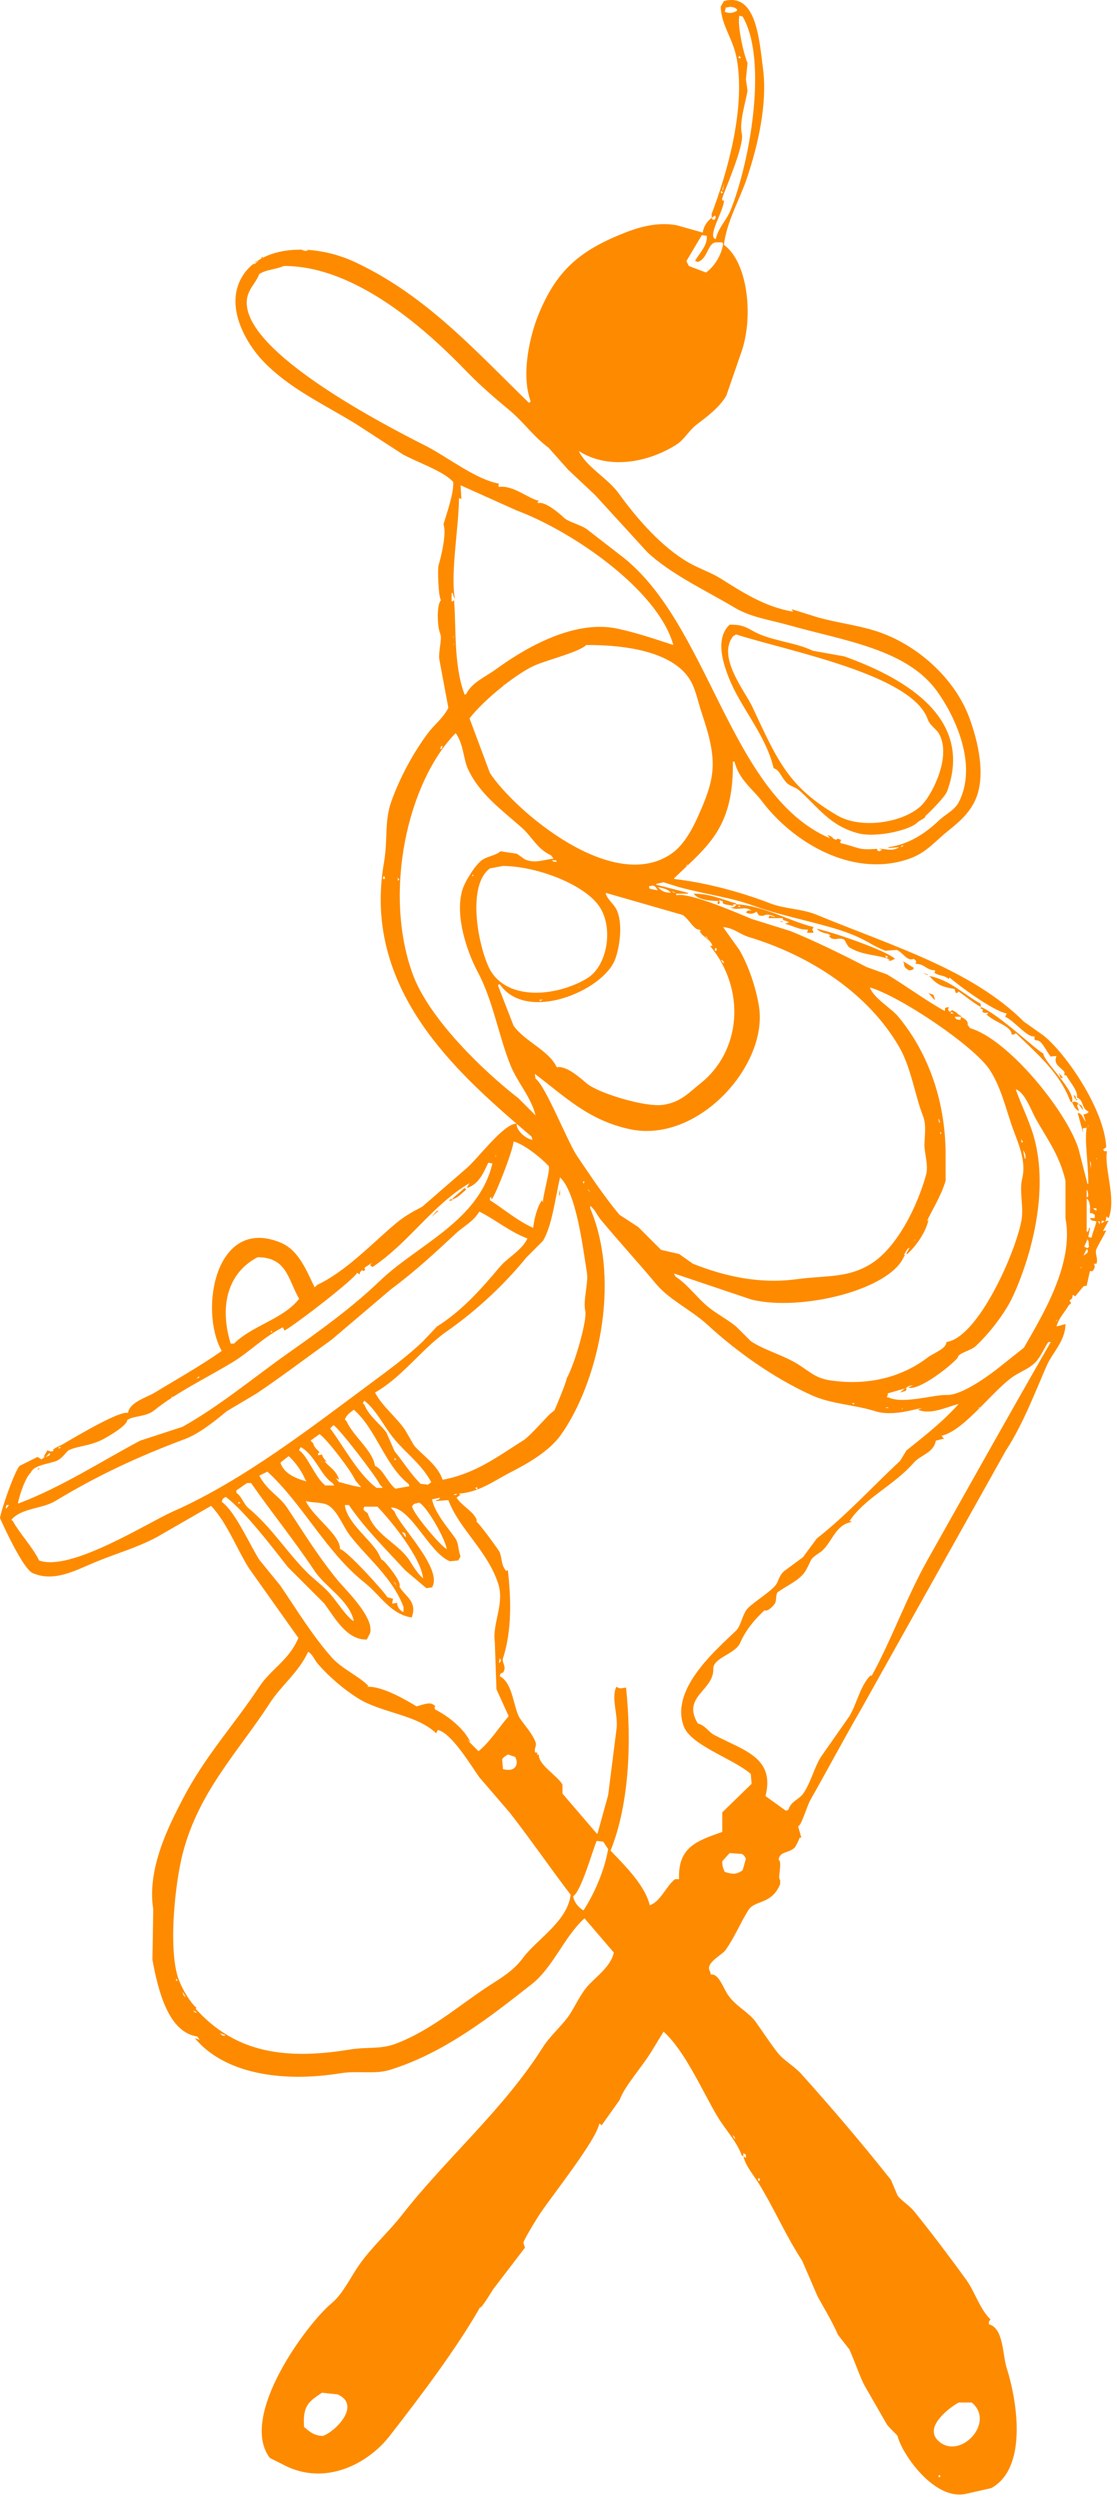 <svg width="160" height="358" viewBox="0 0 160 358" fill="none" xmlns="http://www.w3.org/2000/svg">
<path fill-rule="evenodd" clip-rule="evenodd" d="M157.872 175.14H157.756V175.023C157.795 174.946 157.834 174.868 157.872 174.79L158.223 174.907C158.106 174.985 157.989 175.062 157.872 175.14ZM157.522 175.374C157.444 175.218 157.366 175.062 157.289 174.907H157.522V175.374ZM157.055 166.035V165.801C157.162 166.009 157.169 165.831 157.055 166.035ZM157.055 173.389C156.797 173.246 156.765 173.264 156.588 173.039H157.055V173.389ZM156.354 177.241H156.238C156.121 177.203 156.004 177.164 155.887 177.125C155.965 176.736 156.043 176.346 156.121 175.957V175.841H156.004C155.965 175.996 155.926 176.152 155.887 176.308C155.81 176.346 155.732 176.385 155.654 176.424V171.638C156.208 172.021 156.147 172.991 156.121 173.739C156.541 173.703 156.442 173.752 156.822 173.973V174.44H156.121C156.317 174.866 156.482 174.786 157.055 174.907C156.796 175.962 156.637 176.094 156.354 177.241ZM155.771 178.759C155.615 178.681 155.459 178.603 155.304 178.526C155.459 178.175 155.615 177.825 155.771 177.475C156.068 177.83 155.854 178.092 156.004 178.526C155.926 178.603 155.848 178.681 155.771 178.759ZM155.187 179.81C155.342 179.498 155.498 179.187 155.654 178.876C156.14 179.185 155.548 179.627 155.187 179.81ZM155.887 171.288C155.81 171.366 155.732 171.444 155.654 171.521V170.354C155.893 170.663 155.838 170.989 155.887 171.288ZM155.771 161.365C155.81 161.288 155.848 161.21 155.887 161.132C155.955 161.384 155.944 161.17 155.771 161.365ZM96.218 127.629C96.335 127.668 96.452 127.706 96.568 127.745C96.646 127.784 96.724 127.823 96.802 127.862C96.38 127.78 96.45 127.815 96.218 127.629ZM154.486 164.517C152.733 159.031 144.365 148.797 138.956 147.24C138.839 147.085 138.722 146.929 138.605 146.773C138.702 146.155 138.183 145.912 137.671 145.606C137.632 145.762 137.593 145.917 137.555 146.073C137.36 146.034 137.165 145.995 136.971 145.956C136.893 145.839 136.815 145.723 136.737 145.606H137.671V145.489C137.087 145.256 137.177 145.013 136.62 144.789C136.178 144.554 136.489 144.663 136.037 144.906C135.71 144.436 135.774 144.744 135.92 144.205C135.259 144.385 135.41 144.19 135.336 144.789C132.578 143.269 129.825 141.204 127.045 139.536C126.072 139.186 125.099 138.835 124.126 138.485C120.689 136.704 116.88 134.829 113.266 133.349C111.398 132.765 109.53 132.181 107.662 131.598C105.822 130.833 98.73 127.739 96.919 128.212C96.88 128.135 96.841 128.057 96.802 127.979H98.553V127.862C97.035 127.473 95.517 127.084 93.999 126.695V126.578C94.35 126.5 94.7 126.422 95.05 126.345C95.79 126.578 96.529 126.812 97.269 127.045C101.525 128.177 104.667 128.499 108.012 129.73C112.656 131.439 118.959 132.383 122.842 134.166C124.602 134.974 125.071 135.467 126.812 136.15C127.357 136.111 127.902 136.073 128.447 136.034C129.495 136.505 129.86 137.678 130.899 137.318C131.354 137.713 131.254 137.573 131.132 138.018C132.507 138.039 132.641 138.938 133.935 138.952C133.869 139.315 134.066 139.029 133.818 139.302C134.591 139.803 135.013 139.574 135.803 140.119C135.857 140.375 135.866 140.116 136.037 140.003C137.196 141.034 142.278 144.809 144.21 145.139C144.133 145.295 144.055 145.45 143.977 145.606C145.249 146.145 147.219 148.688 148.181 148.408V148.875C148.258 148.914 148.336 148.952 148.414 148.991C149.248 148.869 149.846 150.578 150.516 151.326C150.863 151.213 150.93 151.31 151.333 151.209C150.842 152.457 151.881 152.765 152.501 153.544C152.371 154.049 152.513 153.97 152.735 154.011C153.127 154.773 154.51 156.313 154.253 157.163C155.309 157.571 154.864 158.751 155.887 159.147C156.032 159.418 155.506 159.51 155.187 159.614C155.304 159.965 155.42 160.315 155.537 160.665C155.033 160.088 155.168 159.673 154.486 159.381H154.369C154.603 160.237 154.836 161.093 155.07 161.949C155.109 162.027 155.148 162.105 155.187 162.182C155.148 161.988 155.109 161.793 155.07 161.599C155.265 161.56 155.459 161.521 155.654 161.482C155.329 163.551 155.883 166.128 155.887 169.537H155.771C155.342 167.864 154.914 166.19 154.486 164.517ZM154.72 181.677C154.759 181.6 154.798 181.522 154.836 181.444H154.953C154.875 181.522 154.798 181.6 154.72 181.677ZM146.663 193.001C145.339 194.051 144.016 195.102 142.692 196.153C140.845 197.574 137.491 199.866 135.569 199.771C133.916 199.69 129.32 201.119 127.279 200.122H127.045C127.143 199.674 127.159 200.009 127.162 199.538C127.979 199.305 128.797 199.071 129.614 198.838C129.381 199.032 129.147 199.227 128.914 199.421C129.186 199.343 129.459 199.266 129.731 199.188C129.792 198.874 130.054 198.972 129.731 198.838C130.02 198.524 130.23 198.446 130.782 198.371C130.548 198.487 130.315 198.604 130.081 198.721C131.707 199.2 136.383 195.451 137.204 194.402C137.181 193.799 139.097 193.404 139.773 192.767C141.722 190.932 143.995 188.041 145.145 185.53C147.469 180.449 150.162 171.436 148.297 163.583C147.645 160.835 146.332 158.425 145.495 155.995C146.797 156.429 147.653 158.897 148.297 160.081C149.869 162.968 151.7 165.215 152.618 169.07V174.44C153.89 181.006 149.244 188.489 146.663 193.001ZM151.217 189.265C151.256 189.187 151.294 189.11 151.333 189.032H151.45C151.372 189.11 151.294 189.187 151.217 189.265ZM140.123 201.756C140.162 201.678 140.201 201.6 140.24 201.522H140.357C140.279 201.6 140.201 201.678 140.123 201.756ZM132.884 223.352C129.828 228.775 127.704 234.863 124.827 240.045C124.787 239.758 124.525 240.106 124.476 240.162C123.141 241.715 122.747 243.929 121.674 245.765C120.312 247.711 118.949 249.657 117.587 251.602C116.579 253.254 116.22 255.061 115.135 256.739C114.488 257.738 113.322 257.871 112.916 259.19C112.799 259.229 112.683 259.268 112.566 259.307C111.593 258.606 110.62 257.906 109.647 257.206C111.067 251.682 106.494 250.665 102.29 248.45C101.46 248.013 101.063 247.101 99.955 246.816C97.623 242.943 102.249 242.128 102.173 238.995C102.134 237.389 105.32 236.889 106.027 235.259C106.766 233.553 107.946 232.05 109.53 230.59C109.88 230.889 110.827 229.984 111.048 229.539C111.203 229.225 111.144 228.212 111.398 228.022C112.626 227.103 114.593 226.293 115.368 224.986C116.438 223.183 115.759 223.457 117.47 222.301C119.074 221.218 119.572 218.373 121.907 217.982C122.104 217.811 121.753 217.869 121.674 217.866C123.776 214.575 128.053 212.73 130.899 209.461C131.866 208.348 133.737 208.079 134.051 206.309C134.363 206.231 134.674 206.153 134.986 206.075H135.219C135.102 205.92 134.986 205.764 134.869 205.608C138.189 204.885 142.41 198.82 145.378 196.97C146.497 196.273 147.42 195.984 148.297 195.102C149.111 194.284 149.613 192.952 150.166 192.184H150.516C144.56 202.515 138.768 212.908 132.884 223.352ZM129.147 201.873C129.186 201.795 129.225 201.717 129.264 201.639C129.332 201.891 129.321 201.678 129.147 201.873ZM103.458 259.54V262.342C99.878 263.609 97.081 264.478 97.269 269.113H96.685C95.425 270.08 94.632 272.329 93.065 272.848C92.45 270.046 89.404 267.05 87.46 265.027C90.108 258.424 90.498 249.636 89.679 241.68C88.864 241.735 88.974 241.924 88.278 241.563C87.485 243.291 88.653 245.713 88.278 247.867C87.889 250.94 87.499 254.015 87.11 257.089C86.604 258.918 86.098 260.747 85.592 262.575H85.475C83.841 260.669 82.206 258.762 80.571 256.855V255.571C79.909 254.334 77.046 252.707 77.185 251.252C76.936 251.331 77.138 251.186 76.951 251.369V251.019C76.733 250.936 76.914 250.893 76.718 251.019C76.381 250.569 76.923 250.053 76.718 249.501C76.256 248.26 75.182 247.113 74.499 246.116C73.546 244.723 73.52 240.998 71.58 240.045C71.747 239.292 71.957 239.789 72.164 239.345C72.521 238.575 71.858 238.054 72.047 237.477C73.371 233.442 73.189 228.686 72.747 224.87C72.499 224.949 72.7 224.804 72.514 224.986C71.727 224.033 71.987 223.412 71.58 222.301C71.469 221.999 68.561 218.038 68.31 217.982C68.264 217.753 68.156 217.924 68.31 217.749C67.949 216.514 66.289 215.78 65.391 214.48C65.547 214.363 65.702 214.247 65.858 214.13C66.114 214.076 65.854 214.067 65.741 213.896C66.712 213.825 67.58 213.605 68.393 213.299C68.1 213.177 68.279 213.308 68.077 213.079C68.154 213.04 68.232 213.002 68.31 212.963C68.347 213.072 68.383 213.18 68.419 213.289C70.083 212.659 71.514 211.672 73.098 210.861C75.746 209.506 78.701 207.789 80.338 205.492C85.479 198.274 89.087 183.777 84.541 173.039V172.689C85.272 173.242 85.477 173.971 86.059 174.673C88.616 177.758 91.41 180.793 93.999 183.895C95.891 186.161 99.043 187.605 101.356 189.732C105.41 193.461 110.708 197.28 116.186 199.771C119.175 201.131 122.204 201.099 125.411 202.106C127.948 202.903 131.316 201.694 132.066 201.639C131.872 201.717 131.677 201.795 131.483 201.873C133.284 202.693 135.695 201.441 137.321 201.056C135.005 203.647 132.528 205.55 129.848 207.71C129.536 208.215 129.225 208.721 128.914 209.227C124.934 212.921 121.297 216.956 117.003 220.317C116.341 221.212 115.68 222.107 115.018 223.002C114.123 223.663 113.228 224.325 112.332 224.986C111.697 225.527 111.58 226.14 111.281 226.737C110.796 227.707 107.921 229.432 107.078 230.356C106.337 231.168 106.152 232.819 105.443 233.508C102.718 236.157 95.861 241.909 97.97 247.283C99.037 250.002 105.275 251.971 107.545 254.054C107.584 254.521 107.623 254.988 107.662 255.454C106.26 256.816 104.859 258.178 103.458 259.54ZM106.377 267.828C105.47 268.489 104.851 268.409 103.808 268.062C103.59 267.572 103.459 267.314 103.458 266.544C103.808 266.155 104.158 265.766 104.509 265.377C105.093 265.416 105.676 265.455 106.26 265.494C106.628 265.705 106.655 265.82 106.844 266.194C106.688 266.739 106.533 267.284 106.377 267.828ZM83.607 273.549H83.49C82.826 273.064 82.285 272.507 82.089 271.564C83.264 270.827 84.8 265.203 85.475 263.626C85.787 263.665 86.098 263.704 86.409 263.743C86.643 264.093 86.877 264.443 87.11 264.793C86.606 267.787 85.212 271.042 83.607 273.549ZM74.966 280.319C73.505 282.286 71.905 283.157 69.828 284.522C65.71 287.227 61.621 290.834 56.633 292.693C54.447 293.508 52.62 293.095 50.094 293.51C40.093 295.155 33.405 293.584 28.025 287.674C28.227 287.438 28.056 287.479 27.908 287.323C26.903 286.27 25.728 284.193 25.339 282.654C24.173 278.036 25.145 269.459 26.156 265.494C28.439 256.543 34.244 250.724 38.651 243.898C40.321 241.311 42.75 239.55 44.139 236.543C44.822 236.945 45.037 237.718 45.54 238.294C47.134 240.118 49.176 241.883 51.262 243.197C54.621 245.314 59.705 245.529 62.472 248.217C62.55 248.061 62.627 247.906 62.705 247.75C64.669 248.132 67.504 252.906 68.66 254.521C70.101 256.194 71.541 257.867 72.981 259.54C76.034 263.445 78.724 267.401 81.739 271.331C81.322 275.111 76.882 277.741 74.966 280.319ZM32.228 291.526C31.948 291.58 31.765 291.486 31.528 291.176C31.761 291.253 31.995 291.331 32.228 291.409V291.526ZM28.142 288.257C27.749 288.096 27.898 288.19 27.674 287.907C27.83 287.985 27.986 288.063 28.142 288.141V288.257ZM26.156 285.222C26.312 285.495 26.468 285.767 26.623 286.039C26.285 285.759 26.254 285.792 26.156 285.222ZM25.222 283.705V283.354C25.3 283.432 25.378 283.51 25.456 283.588C25.378 283.627 25.3 283.666 25.222 283.705ZM73.798 251.602C73.978 251.95 74.125 252.421 73.915 252.886C73.56 253.522 72.874 253.538 72.047 253.353C72.008 252.886 71.969 252.419 71.93 251.952C72.16 251.559 72.411 251.513 72.747 251.252C73.098 251.369 73.448 251.485 73.798 251.602ZM71.463 238.178C71.502 237.944 71.541 237.711 71.58 237.477C71.805 237.713 71.825 237.926 71.463 238.178ZM40.169 227.088C39.157 225.842 38.145 224.597 37.133 223.352C35.73 221.137 33.719 216.495 31.761 215.064C31.921 214.55 31.942 214.6 32.345 214.363C35.181 216.55 38.931 221.477 41.22 224.403C42.971 226.154 44.723 227.905 46.474 229.656C47.964 231.699 49.682 234.885 52.546 234.792C52.702 234.481 52.858 234.17 53.013 233.858C53.618 231.578 49.472 227.652 48.343 226.271C45.313 222.566 42.935 218.576 41.103 215.881C39.922 214.145 38.403 213.614 37.133 211.328C37.522 211.134 37.911 210.939 38.3 210.745C43.434 215.47 46.711 222.267 52.196 226.621C54.528 228.471 55.882 231.136 58.969 231.64C59.849 229.251 57.954 228.609 57.217 227.204C57.602 226.576 55.383 223.906 54.882 223.469C54.804 223.43 54.726 223.391 54.648 223.352C54.531 223.119 54.415 222.885 54.298 222.652C53.413 220.729 49.65 218.088 49.394 215.531H49.977C52.299 218.951 55.285 221.854 58.035 224.87C59.047 225.726 60.059 226.582 61.071 227.438C61.343 227.399 61.615 227.36 61.888 227.321C63.501 224.674 57.144 218.44 56.517 216.465C56.361 216.309 56.205 216.153 56.049 215.998V215.881C58.908 215.955 61.508 222.436 64.457 223.586C64.846 223.547 65.235 223.508 65.624 223.469C65.741 223.274 65.858 223.08 65.975 222.885C65.566 221.913 65.783 221.081 65.157 220.2C64.131 218.755 62.256 216.624 61.888 214.714C62.277 214.636 62.666 214.558 63.056 214.48C62.822 214.785 62.926 214.713 62.472 214.83V214.947C63.056 214.908 63.639 214.869 64.223 214.83C65.811 219.018 69.759 221.989 71.346 226.737C72.32 229.651 70.495 232.462 70.879 235.142C70.957 237.399 71.035 239.657 71.113 241.913C71.697 243.197 72.28 244.481 72.864 245.765C71.492 247.343 70.169 249.466 68.544 250.785C67.999 250.24 67.454 249.696 66.909 249.151C67.065 249.267 67.22 249.384 67.376 249.501C66.568 247.636 64.195 245.734 62.355 244.832C62.183 244.397 62.162 244.699 62.355 244.365C61.744 243.63 60.957 244.011 59.669 244.365C58.181 243.46 54.69 241.399 52.546 241.563C52.624 241.524 52.702 241.485 52.78 241.446C51.423 240.02 49.003 239.023 47.525 237.36C44.739 234.226 42.57 230.609 40.169 227.088ZM34.447 215.297H34.097C34.136 215.219 34.175 215.142 34.214 215.064C34.291 215.142 34.369 215.219 34.447 215.297ZM33.863 213.78V213.43C34.369 213.079 34.875 212.729 35.381 212.379H35.965C38.938 216.657 42.137 220.573 45.073 224.986C46.583 227.257 49.997 229.151 50.678 232.107H50.561C49.447 231.285 48.478 229.638 47.292 228.255C46.38 227.192 44.823 226.019 44.022 225.22C41.047 222.25 38.882 218.699 35.615 215.998C34.891 215.399 34.667 214.347 33.863 213.78ZM24.755 216.465C21.247 218.01 10.104 225.137 5.605 223.469C4.661 221.531 2.766 219.534 1.868 217.866C1.79 217.788 1.713 217.71 1.635 217.632C3.128 215.918 6.024 216.107 7.94 214.947C13.837 211.379 19.585 208.664 26.507 206.075C28.534 205.317 30.859 203.454 32.462 202.106C33.902 201.25 35.342 200.394 36.782 199.538C40.392 197.105 43.928 194.427 47.525 191.833C50.366 189.421 53.209 187.008 56.049 184.596C59.406 182.112 62.274 179.453 65.274 176.658C66.469 175.544 67.791 174.97 68.66 173.506C70.918 174.621 72.995 176.398 75.55 177.358C74.724 179.101 72.762 180.039 71.58 181.444C68.903 184.626 66.185 187.704 62.589 189.966C61.927 190.666 61.265 191.366 60.603 192.067C58.484 194.118 55.715 196.164 53.364 197.904C44.75 204.278 34.926 211.983 24.755 216.465ZM0.934 215.998H0.817C0.856 215.842 0.895 215.686 0.934 215.531H1.284L0.934 215.998ZM4.437 210.861C4.782 209.834 7.072 209.61 8.057 209.227C8.891 208.903 9.552 207.849 9.809 207.71C10.983 207.069 12.87 207.124 14.83 206.075C15.646 205.638 18.2 204.135 18.216 203.39C18.924 202.742 20.899 202.939 22.07 201.989C22.836 201.368 23.666 200.78 24.535 200.211C24.57 200.142 24.604 200.074 24.638 200.005H24.755L24.579 200.181C27.293 198.411 30.4 196.836 33.279 195.102C35.728 193.628 37.831 191.418 40.519 190.082C40.597 190.238 40.675 190.394 40.753 190.549C42.521 189.565 50.968 183.014 51.145 182.261C51.262 182.339 51.379 182.417 51.495 182.495C51.646 182.204 51.462 182.279 51.729 182.028C52.005 181.812 51.769 181.865 52.079 182.028C52.452 181.724 52.316 181.971 52.196 181.561C52.546 181.327 52.897 181.094 53.247 180.86C53.169 180.977 53.091 181.094 53.013 181.21C53.13 181.288 53.247 181.366 53.364 181.444C58.682 177.87 61.762 172.728 67.259 169.42C67.142 169.615 67.026 169.809 66.909 170.004V170.121C68.73 169.57 69.457 167.468 69.945 166.502C70.14 166.541 70.334 166.58 70.529 166.618C68.59 174.879 59.844 178.219 54.415 183.428C50.387 187.293 45.851 190.547 41.22 193.818C36.329 197.271 31.505 201.327 26.156 204.324C24.132 204.986 22.108 205.647 20.084 206.309C14.426 209.307 9.061 212.848 2.686 215.297H2.569C2.757 214.179 3.652 211.517 4.437 210.861ZM7.123 208.06C7.236 208.325 7.133 208.464 6.539 208.643C6.734 208.449 6.928 208.254 7.123 208.06ZM8.407 207.243H8.758C8.641 207.32 8.524 207.398 8.407 207.476V207.243ZM28.492 197.087C28.567 197.342 28.599 197.247 28.142 197.437L28.492 197.087ZM39.001 190.783H38.767C38.806 190.705 38.845 190.627 38.884 190.549C38.923 190.627 38.962 190.705 39.001 190.783ZM36.899 180.043C41.151 180.048 41.27 183.321 42.854 185.997C40.522 188.934 36.16 189.798 33.513 192.417H33.046C31.358 186.965 32.684 182.228 36.899 180.043ZM70.996 165.451C71.102 165.659 71.11 165.481 70.996 165.685V165.451ZM78.586 166.969C78.904 167.382 77.738 171.209 77.769 172.222C77.73 172.105 77.691 171.988 77.652 171.872C76.972 172.701 76.505 174.613 76.367 175.841C74.029 174.774 72.165 173.144 70.178 171.872V171.521C70.459 171.347 70.311 171.451 70.412 171.755C70.776 171.618 73.464 164.901 73.565 163.467C75.038 163.857 77.314 165.641 78.586 166.969ZM67.843 125.294C67.804 125.372 67.765 125.45 67.726 125.527C67.687 125.45 67.648 125.372 67.61 125.294H67.843ZM74.265 157.28C69.195 153.36 61.386 145.82 59.085 139.419C54.855 127.649 58.429 111.956 65.274 104.982C66.417 106.589 66.363 108.681 67.026 110.118C68.691 113.729 71.915 116.017 74.733 118.523C76.199 119.828 76.993 121.621 78.936 122.492C79.053 122.648 79.17 122.804 79.287 122.959C77.684 123.159 76.623 123.678 75.2 123.076C74.81 122.804 74.421 122.531 74.032 122.259C73.253 122.142 72.475 122.025 71.697 121.909C70.992 122.547 69.791 122.61 69.011 123.193C68.033 123.922 66.564 126.259 66.208 127.512C65.135 131.291 66.969 136.457 68.427 139.186C70.629 143.307 71.353 148.099 73.098 152.493C74.111 155.046 76.001 156.953 76.718 159.731C75.9 158.914 75.083 158.097 74.265 157.28ZM56.983 126.111V125.644C57.061 125.761 57.139 125.878 57.217 125.994C57.139 126.033 57.061 126.072 56.983 126.111ZM63.172 106.85H63.406C63.367 106.966 63.328 107.083 63.289 107.2C63.211 107.239 63.133 107.278 63.056 107.317C63.094 107.161 63.133 107.005 63.172 106.85ZM64.924 91.324V91.09C65.03 91.298 65.038 91.12 64.924 91.324ZM65.041 92.374C65.002 92.297 64.963 92.219 64.924 92.141C65.134 92.296 64.991 92.266 65.041 92.374ZM64.69 84.903H64.807C64.938 85.183 64.956 85.518 65.157 85.721C64.495 82.159 65.744 75.25 65.741 71.362C66.057 71.405 65.769 71.322 66.092 71.479C66.053 70.817 66.014 70.156 65.975 69.494C68.66 70.701 71.347 71.907 74.032 73.113C81.81 76.005 94.207 84.375 96.452 92.374C94.003 91.572 91.381 90.672 88.511 90.04C81.801 88.561 74.295 93.473 70.996 95.876C69.598 96.895 67.547 97.759 66.792 99.379C66.714 99.418 66.636 99.456 66.559 99.495C64.959 95.233 65.371 90.138 65.041 85.954C64.924 86.032 64.807 86.11 64.69 86.187V84.903ZM60.837 63.774C54.29 60.479 37.249 51.445 35.498 44.513C34.823 41.842 36.493 40.956 37.133 39.26C38.038 38.608 39.51 38.604 40.636 38.092C51.186 38.039 61.531 47.703 66.909 53.268C68.758 55.181 70.932 57.056 72.981 58.755C74.977 60.409 76.455 62.561 78.586 64.124C79.52 65.175 80.454 66.226 81.388 67.276C82.673 68.483 83.957 69.689 85.242 70.895C87.732 73.618 90.224 76.343 92.715 79.067C96.067 82.232 101.211 84.613 105.209 87.005C107.555 88.408 110.155 88.732 113.15 89.573C120.998 91.775 129.816 92.966 134.168 98.912C136.662 102.319 140.158 109.467 137.321 114.904C136.743 116.011 135.398 116.639 134.519 117.473C132.688 119.208 130.357 120.878 127.279 121.325V121.442C127.785 121.403 128.291 121.364 128.797 121.325C127.768 122.031 126.688 121.477 125.878 121.558C126.033 121.597 126.189 121.636 126.345 121.675C126.228 121.753 126.111 121.831 125.994 121.909C125.52 121.764 125.751 121.959 125.644 121.558C122.828 121.797 123.036 121.339 120.389 120.741C120.33 120.345 120.354 120.607 120.506 120.274C120.089 120.199 119.963 119.941 119.806 120.274C119.028 120.071 119.518 119.873 118.521 119.574C118.638 119.73 118.755 119.885 118.871 120.041C104.354 113.837 101.653 89.043 88.745 79.417C87.188 78.21 85.631 77.004 84.074 75.798C83.191 75.147 81.394 74.737 80.805 74.164C80.066 73.446 77.978 71.719 77.068 72.062C76.959 71.71 76.962 72.006 77.185 71.712C75.745 71.45 73.513 69.442 71.463 69.728C71.265 69.305 71.424 69.726 71.463 69.261C68.067 68.633 64.067 65.4 60.837 63.774ZM129.03 121.325C129.069 121.247 129.108 121.169 129.147 121.091H129.497C129.342 121.169 129.186 121.247 129.03 121.325ZM93.065 127.278C93.026 127.162 92.987 127.045 92.949 126.928C93.143 126.889 93.338 126.85 93.532 126.812C94.036 127.013 93.927 127.093 94.233 127.512C93.844 127.434 93.455 127.356 93.065 127.278ZM77.769 143.155C77.613 143.232 77.457 143.31 77.301 143.388V143.155H77.769ZM82.906 141.52V141.287C83.013 141.494 83.02 141.316 82.906 141.52ZM79.053 123.193H79.637C79.676 123.271 79.715 123.348 79.754 123.426C79.259 123.383 79.292 123.437 79.053 123.193ZM85.709 129.613C87.968 132.631 87.07 138.319 84.074 140.119C79.609 142.804 72.199 143.427 69.945 138.368C68.333 134.75 66.981 126.694 70.178 124.36C70.801 124.243 71.424 124.127 72.047 124.01C76.7 124.043 83.357 126.472 85.709 129.613ZM103.691 137.785V137.901H103.575L103.224 137.434C103.616 137.596 103.468 137.502 103.691 137.785ZM76.251 152.96C76.679 153.388 77.107 153.816 77.535 154.244C77.379 154.089 77.224 153.933 77.068 153.778C76.795 153.505 76.523 153.233 76.251 152.96ZM83.49 169.187H83.724C83.685 169.303 83.646 169.42 83.607 169.537C83.568 169.42 83.529 169.303 83.49 169.187ZM56.517 209.11V208.76L56.75 208.994C56.672 209.033 56.594 209.071 56.517 209.11ZM53.714 209.927C53.391 207.724 50.583 205.663 49.627 203.507C49.549 203.429 49.471 203.351 49.394 203.274C49.734 202.501 50.097 202.363 50.678 201.873C53.913 204.708 55.127 209.832 58.502 212.496C58.541 212.574 58.579 212.651 58.618 212.729V212.846C57.957 212.963 57.295 213.079 56.633 213.196C55.453 212.2 54.825 210.355 53.714 209.927ZM48.576 212.262C48.42 212.068 48.265 211.873 48.109 211.679C48.265 211.756 48.42 211.834 48.576 211.912C48.163 210.515 47.041 210.021 46.474 209.227C46.591 209.266 46.708 209.305 46.825 209.344C46.486 208.977 46.302 208.869 46.124 208.293C45.929 208.332 45.735 208.371 45.54 208.41C45.638 207.919 45.437 208.31 45.774 207.943C45.337 207.551 45.048 207.299 44.84 206.659C44.723 206.542 44.606 206.425 44.489 206.309C44.917 205.997 45.346 205.686 45.774 205.375C46.878 206.146 50.389 210.731 50.911 212.029C51.184 212.34 51.456 212.651 51.729 212.963C50.571 212.864 48.61 212.185 48.576 212.262ZM43.672 211.795C43.75 211.912 43.828 212.029 43.905 212.145C42.339 211.727 40.634 210.993 40.169 209.461C40.558 209.149 40.947 208.838 41.336 208.527C42.166 209.21 43.278 210.735 43.672 211.795ZM47.642 212.379C47.72 212.496 47.798 212.612 47.876 212.729H46.591C45.11 211.532 44.018 208.431 42.854 207.71V207.593C42.932 207.476 43.01 207.359 43.088 207.243C45.141 208.372 45.968 211.363 47.642 212.379ZM46.124 209.461C46.085 209.383 46.046 209.305 46.007 209.227C46.217 209.382 46.074 209.352 46.124 209.461ZM56.4 226.504C56.655 226.744 56.626 226.662 56.75 227.088C56.633 226.893 56.517 226.699 56.4 226.504ZM57.801 230.123V230.823H57.684C57.223 230.515 56.954 230.242 56.867 229.539C56.633 229.578 56.4 229.617 56.166 229.656C56.205 229.422 56.244 229.189 56.283 228.955C56.011 228.878 55.738 228.8 55.465 228.722C55.327 228.275 49.62 221.929 48.693 221.835C48.821 219.88 44.862 217.252 43.789 214.947C44.513 215.218 46.109 215.095 46.941 215.531C48.292 216.238 49.166 218.648 50.094 219.85C52.617 223.12 56.246 225.958 57.801 230.123ZM54.765 213.079H53.947C51.291 211.137 49.074 206.876 47.292 204.558C47.447 204.402 47.603 204.246 47.759 204.091C48.47 204.388 54.048 211.66 54.415 212.612C54.531 212.729 54.648 212.846 54.765 212.963V213.079ZM57.567 219.383C58.091 219.559 58.027 219.519 58.151 220.084H58.035C57.879 219.85 57.723 219.617 57.567 219.383ZM60.603 226.037C59.934 225.449 59.387 224.643 58.735 223.586C57.157 221.026 53.7 219.899 52.663 216.698C52.059 216.259 51.946 216.196 52.196 215.764H54.064C56.023 217.79 60.317 223.085 60.603 226.037ZM61.304 212.612C60.954 212.573 60.603 212.535 60.253 212.496C58.761 211.021 57.817 209.398 56.517 207.826C56.127 206.931 55.738 206.036 55.349 205.141C54.317 203.779 52.891 202.847 52.196 201.172C52.118 201.094 52.04 201.017 51.962 200.939C52.04 200.822 52.118 200.705 52.196 200.589C53.919 201.958 54.907 204.108 56.283 205.842C58.039 208.055 60.377 209.622 61.771 212.262L61.304 212.612ZM63.99 221.835C63.071 221.4 59.254 216.775 59.085 215.881C59.003 215.663 58.959 215.844 59.085 215.648C59.337 215.213 59.564 215.364 60.02 215.181C61.1 215.652 63.783 220.357 63.99 221.835ZM61.538 215.764C61.499 215.686 61.46 215.609 61.421 215.531C61.631 215.685 61.488 215.656 61.538 215.764ZM65.041 214.13V214.013C65.157 213.974 65.274 213.935 65.391 213.896C65.459 214.137 65.44 213.998 65.041 214.13ZM83.841 187.748C84.129 188.945 82.406 195.171 81.155 197.437C81.255 197.581 79.673 201.47 79.403 201.989C79.209 202.145 79.014 202.301 78.82 202.456C78.734 202.464 75.823 205.73 75.083 206.192C71.42 208.478 68.21 211.02 63.406 211.912C62.669 209.744 60.47 208.383 59.319 207.009C58.891 206.27 58.463 205.53 58.035 204.791C56.68 202.827 54.785 201.438 53.714 199.421C57.617 197.227 60.404 193.169 63.99 190.666C68.203 187.725 72.214 183.997 75.433 180.043C76.212 179.265 76.99 178.487 77.769 177.708C79.075 175.57 79.549 171.507 80.221 168.603C82.571 170.818 83.499 178.741 84.074 182.261C84.311 183.711 83.484 186.271 83.841 187.748ZM84.541 170.704C84.264 170.499 84.341 170.588 84.191 170.237L84.541 170.704ZM128.797 149.925C130.525 152.911 131.068 156.925 132.183 159.731C132.731 161.11 132.44 162.586 132.417 163.934C132.397 165.067 133.024 166.91 132.65 168.253C131.397 172.756 128.46 178.786 124.593 181.094C121.288 183.067 118.288 182.627 114.084 183.195C108.769 183.912 103.76 182.764 99.254 180.977C98.592 180.51 97.931 180.043 97.269 179.576C96.413 179.382 95.556 179.187 94.7 178.992L91.431 175.724C90.535 175.14 89.64 174.557 88.745 173.973C86.578 171.404 84.567 168.346 82.673 165.568C81.333 163.602 78.1 155.381 76.718 154.478C76.679 154.244 76.64 154.011 76.601 153.778C80.942 157.053 84.311 160.457 90.263 161.716C99.977 163.77 110.075 152.554 108.712 144.088C108.284 141.43 107.22 138.295 105.91 136.034C105.132 134.944 104.353 133.855 103.575 132.765C105.135 132.892 105.95 133.789 107.194 134.166C116.338 136.935 124.448 142.409 128.797 149.925ZM134.869 162.299C134.588 162.473 134.736 162.37 134.635 162.066L134.869 162.299ZM134.519 160.782C134.48 160.587 134.441 160.393 134.402 160.198C134.588 160.428 134.56 160.358 134.635 160.782H134.519ZM131.015 177.708V177.475C131.122 177.683 131.129 177.505 131.015 177.708ZM122.375 200.939V201.056C122.087 201.151 122.275 201.099 122.024 200.939H122.375ZM127.045 201.522C127.162 201.561 127.279 201.6 127.396 201.639H126.812C126.89 201.6 126.967 201.561 127.045 201.522ZM146.896 165.451V165.918H146.779C146.701 165.529 146.624 165.14 146.546 164.751C146.756 164.945 146.79 165.15 146.896 165.451ZM146.312 163.583V163.116C146.39 163.272 146.468 163.428 146.546 163.583H146.312ZM136.153 145.139C136.192 145.061 136.231 144.983 136.27 144.906C136.387 144.983 136.504 145.061 136.62 145.139H136.153ZM141.758 153.194C143.305 155.543 144.027 158.536 144.911 161.132C145.665 163.346 147.076 166.103 146.429 168.72C145.958 170.624 146.677 172.836 146.312 174.79C145.423 179.557 140.032 191.588 135.569 192.184C135.559 193.163 133.711 193.767 132.884 194.402C129.885 196.702 125.167 198.616 118.871 197.67C116.846 197.366 115.925 196.404 114.434 195.452C112.219 194.039 109.693 193.471 107.545 192.067C106.844 191.366 106.144 190.666 105.443 189.966C104.22 188.963 102.867 188.28 101.59 187.281C99.937 185.988 98.572 183.99 96.802 182.845C96.724 182.728 96.646 182.611 96.568 182.495V182.378C100.266 183.623 103.964 184.868 107.662 186.113C114.751 187.838 127.489 184.721 129.497 179.926C129.634 179.737 129.699 179.811 129.497 179.693C129.653 179.421 129.809 179.148 129.965 178.876C130.081 178.798 130.198 178.72 130.315 178.642C130.159 178.915 130.003 179.187 129.848 179.459V179.576H129.965C131.158 178.513 132.637 176.473 133.001 174.673L132.767 174.907C133.254 173.739 134.846 171.246 135.453 169.07V165.451C135.452 157.045 132.566 150.28 128.68 145.606C127.61 144.319 125.18 142.986 124.593 141.404C128.981 142.689 139.533 149.814 141.758 153.194ZM102.407 135.8H102.64V136.15H102.407V135.8ZM100.889 133.932C101.045 134.049 101.2 134.166 101.356 134.283V134.399C101.2 134.244 101.045 134.088 100.889 133.932ZM94.233 127.045C95.065 127.181 95.857 127.439 96.101 127.862C95.062 127.819 94.754 127.56 94.233 127.045ZM97.736 131.014C98.612 131.477 99.453 133.287 100.188 133.115C100.266 133.193 100.344 133.271 100.422 133.349H100.188C100.905 134.433 101.683 134.401 102.057 135.45H101.706C106.877 141.682 106.181 150.535 100.305 155.178C98.733 156.421 97.557 157.819 95.05 158.213C92.425 158.627 85.625 156.499 84.074 155.178C83.202 154.436 81.088 152.524 79.754 152.844C78.628 150.406 75.183 149.164 73.565 146.89C72.825 144.983 72.086 143.077 71.346 141.17V141.053C71.424 141.014 71.502 140.975 71.58 140.937C75.387 146.502 86.187 141.955 88.044 137.551C88.684 136.033 89.342 132.276 88.278 130.197C87.851 129.363 86.884 128.706 86.76 127.862C90.418 128.913 94.078 129.963 97.736 131.014ZM99.838 117.239C99.025 119.027 97.832 121.054 96.335 122.142C87.904 128.268 73.692 116.046 70.178 110.702C69.205 108.095 68.232 105.487 67.259 102.881C68.248 101.554 70.172 99.732 72.164 98.165V97.978C72.233 98.112 72.259 98.086 72.239 98.106C73.795 96.887 75.386 95.83 76.601 95.293C78.368 94.511 83.021 93.367 83.957 92.374C89.97 92.328 96.038 93.449 98.553 96.927C99.639 98.428 99.873 100.206 100.539 102.18C102.854 109.044 102.537 111.308 99.838 117.239ZM156.238 167.319C156.199 166.969 156.16 166.618 156.121 166.268C156.363 166.633 156.271 166.703 156.238 167.319ZM105.326 306.351C105.071 306.111 105.099 306.194 104.976 305.768C105.229 305.978 105.207 305.986 105.326 306.351ZM108.596 311.955H108.829V312.305H108.596V311.955ZM137.321 344.057H139.189C142.671 346.911 137.476 352.42 134.402 349.544C132.218 347.501 136.201 344.664 137.321 344.057ZM134.519 354.797C134.48 354.719 134.441 354.641 134.402 354.563L134.519 354.447C134.596 354.485 134.674 354.524 134.752 354.563L134.519 354.797ZM46.241 348.843C44.91 348.796 44.293 348.179 43.555 347.559C43.329 344.47 44.264 343.903 46.124 342.656C46.864 342.734 47.603 342.812 48.343 342.89C51.806 344.4 48.055 348.228 46.241 348.843ZM55.115 125.878H54.882V125.527H55.115V125.878ZM100.539 33.656C100.772 33.695 101.006 33.734 101.239 33.773C101.378 35.124 100.205 36.238 99.604 37.275V37.392C99.721 37.431 99.838 37.47 99.955 37.508C101.398 37.095 101.365 34.661 102.64 34.707H103.458C103.497 34.785 103.536 34.862 103.575 34.94C103.349 36.568 102.264 38.241 101.122 39.026C100.305 38.715 99.488 38.404 98.67 38.092C98.553 37.859 98.437 37.625 98.32 37.392C99.059 36.147 99.799 34.901 100.539 33.656ZM103.691 28.637C103.57 28.858 103.377 28.707 103.458 28.403C103.722 27.407 106.635 20.917 106.26 19.181C105.885 17.444 106.733 14.977 107.078 12.994C107 12.449 106.922 11.905 106.844 11.36C106.922 10.582 107 9.803 107.078 9.025C106.525 7.809 105.573 3.516 105.91 2.254C106.066 2.293 106.221 2.332 106.377 2.371C110.072 8.719 107.326 23.519 104.626 30.154C104.05 31.567 102.919 32.551 102.524 34.24C101.18 33.927 103.84 29.908 103.691 28.637ZM103.341 27.352C103.419 27.43 103.497 27.508 103.575 27.586C103.497 27.625 103.419 27.664 103.341 27.703C103.302 27.625 103.263 27.547 103.224 27.469C103.263 27.43 103.302 27.391 103.341 27.352ZM103.691 26.302C103.652 26.613 103.614 26.924 103.575 27.236H103.458C103.536 26.924 103.614 26.613 103.691 26.302ZM105.793 8.325V8.208C105.832 8.13 105.871 8.052 105.91 7.974C105.988 8.091 106.066 8.208 106.144 8.325H105.793ZM105.56 1.554C104.982 1.849 104.449 2.001 103.808 1.671C103.847 1.554 103.886 1.437 103.925 1.32V1.087C104.158 1.048 104.392 1.009 104.626 0.97C104.82 1.009 105.015 1.048 105.209 1.087C105.326 1.165 105.443 1.243 105.56 1.32V1.554ZM158.573 164.867H158.223C158.145 164.79 158.067 164.712 157.989 164.634C158.145 164.517 158.301 164.4 158.456 164.284C158.202 158.885 152.676 150.835 149.465 148.291C148.531 147.629 147.597 146.968 146.663 146.306C139.182 138.846 127.818 135.483 117.003 131.014C114.861 130.129 112.359 130.165 110.347 129.38C106.457 127.861 101.337 126.422 96.568 125.878V125.761C97.204 125.149 97.822 124.572 98.418 124.01H98.32C98.359 123.932 98.398 123.854 98.437 123.776C98.461 123.825 98.485 123.874 98.51 123.923C102.292 120.346 105.101 117.293 104.976 109.068H105.209C105.862 111.684 107.796 112.954 109.18 114.788C113.424 120.413 121.821 125.725 129.965 123.076C132.624 122.21 133.719 120.665 135.803 118.99C137.329 117.764 138.781 116.523 139.656 114.671C141.331 111.13 140.04 106.006 138.839 102.764C136.743 97.104 131.313 92.253 125.527 90.39C122.735 89.491 120.133 89.247 117.12 88.405C115.874 88.016 114.629 87.627 113.383 87.238C113.461 87.355 113.539 87.472 113.617 87.588C109.653 86.981 106.199 84.716 103.341 82.919C101.785 81.94 100.231 81.476 98.67 80.584C94.772 78.355 91.209 74.24 88.628 70.662C87.044 68.465 84.008 66.894 82.906 64.591C87.26 67.362 92.962 66.176 96.919 63.657C98.014 62.96 98.716 61.625 99.721 60.856C101.296 59.65 103.03 58.388 104.042 56.653C104.781 54.513 105.521 52.373 106.26 50.233C107.946 45.177 107.08 37.501 103.691 35.057C104.127 31.627 105.931 28.642 106.961 25.602C108.594 20.778 109.939 14.836 109.296 9.842C108.726 5.403 108.28 -1.079 103.691 0.153C103.536 0.425 103.38 0.698 103.224 0.97C103.372 3.784 105.054 5.575 105.56 8.558C106.792 15.834 104.036 25.118 101.94 30.621V31.205C102.096 31.088 102.251 30.971 102.407 30.855C102.446 30.932 102.485 31.01 102.524 31.088C102.485 31.205 102.446 31.322 102.407 31.438C101.97 31.491 102.215 31.567 101.94 31.205C101.288 31.68 100.821 32.347 100.655 33.306C99.41 32.956 98.164 32.606 96.919 32.255C94.105 31.743 91.43 32.575 89.562 33.306C83.046 35.858 79.665 38.734 77.068 45.213C75.952 47.998 74.573 53.585 76.017 57.47C75.939 57.548 75.861 57.626 75.783 57.704C68.242 50.406 61.096 42.308 50.795 37.508C48.752 36.557 46.444 35.951 44.196 35.791C43.902 35.98 43.611 35.969 43.205 35.758H43.341C40.905 35.708 38.598 36.209 36.834 37.392H37.016C36.938 37.431 36.86 37.47 36.782 37.508C36.578 37.789 36.662 37.704 36.315 37.859C36.366 37.79 36.418 37.722 36.469 37.654C35.876 38.104 35.345 38.631 34.914 39.26C31.9 43.653 35.287 49.216 37.717 51.75C41.445 55.641 46.273 57.82 51.028 60.739C53.246 62.179 55.466 63.618 57.684 65.058C59.643 66.154 63.588 67.486 64.924 69.027C64.997 70.661 64.066 73.275 63.523 75.097C64.003 76.27 63.201 79.731 62.822 80.934C62.665 81.432 62.777 85.468 63.172 85.954C62.553 86.49 62.596 89.658 63.056 90.74C63.374 91.49 62.76 93.266 62.939 94.476C63.367 96.771 63.795 99.067 64.223 101.363C63.485 102.842 62.244 103.728 61.304 104.982C59.315 107.635 57.304 111.249 56.049 114.788C55.04 117.633 55.574 120.236 54.998 123.543C51.99 140.84 64.22 152.48 73.966 160.903C73.988 160.902 74.01 160.898 74.032 160.898C74.028 160.916 74.028 160.936 74.025 160.954C74.744 161.574 75.45 162.18 76.134 162.766C76.173 162.883 76.212 163 76.251 163.116V163.233C75.162 163.031 73.899 161.764 74.025 160.954C74.006 160.937 73.986 160.92 73.966 160.903C72.016 160.997 68.416 166.011 66.675 167.436C64.612 169.226 62.55 171.016 60.487 172.805C59.047 173.571 57.978 174.124 56.633 175.257C53.316 178.051 49.522 182.1 45.423 184.012C45.307 184.129 45.19 184.246 45.073 184.362C43.86 181.868 42.784 179.018 40.169 177.942C30.881 174.122 28.478 187.605 31.761 193.468C28.626 195.668 25.371 197.477 22.186 199.421C21.033 200.126 18.558 200.782 18.333 202.34C16.959 201.934 9.03 206.868 8.641 207.009C8.372 207.106 7.232 207.69 7.707 207.71C7.396 207.958 7.252 207.847 6.773 207.71C6.617 207.982 6.461 208.254 6.306 208.527C6.279 208.69 6.283 208.554 6.422 208.643C6.267 208.76 6.111 208.877 5.955 208.994C5.761 208.877 5.566 208.76 5.371 208.643C4.515 209.071 3.659 209.499 2.802 209.927C2.069 210.768 0.232 215.983 0 217.399C0.803 219.192 3.154 224.238 4.554 225.22C7.672 226.666 10.736 224.913 13.662 223.702C16.867 222.376 19.659 221.646 22.537 220.084C25.105 218.605 27.675 217.126 30.243 215.648C32.498 218.063 33.857 221.669 35.615 224.519C37.989 227.865 40.363 231.213 42.738 234.559C41.415 237.756 38.828 238.993 37.133 241.563C33.447 247.15 29.453 251.341 26.156 257.672C24.178 261.474 21.023 267.637 21.953 273.432C21.914 275.844 21.875 278.257 21.836 280.669C22.714 285.416 24.206 291.029 28.258 291.643C28.375 291.798 28.492 291.954 28.608 292.11C28.375 292.032 28.142 291.954 27.908 291.876C32.062 296.891 40.231 298.296 48.81 296.896C51.18 296.509 53.695 297.086 55.816 296.429C63.7 293.985 70.223 288.81 76.134 284.172C79.251 281.724 80.791 277.374 83.724 274.716C85.125 276.35 86.526 277.985 87.927 279.619C87.5 281.618 85.383 283.063 84.191 284.405C83.005 285.74 82.213 287.723 81.272 288.958C80.246 290.304 78.671 291.727 77.769 293.16C72.165 302.056 63.949 309.042 57.567 317.208C55.623 319.695 53.142 321.887 51.379 324.445C50.206 326.147 49.094 328.517 47.525 329.815C43.962 332.765 34.142 346.009 38.651 351.995C39.507 352.423 40.363 352.851 41.22 353.279C46.902 355.849 52.752 352.778 55.816 348.843C60.251 343.149 65.454 336.252 68.777 330.399C68.845 330.804 70.447 328.134 70.646 327.831C72.164 325.846 73.682 323.862 75.2 321.877C75.122 321.644 75.044 321.41 74.966 321.177C75.117 320.574 76.991 317.556 77.301 317.091C79.038 314.49 85.516 306.338 85.826 304.133C86.113 304.225 85.88 304.081 86.176 304.367C87.032 303.161 87.889 301.954 88.745 300.748C89.545 298.605 91.836 296.218 93.416 293.627C93.961 292.732 94.505 291.837 95.05 290.942C98.121 293.724 100.523 299.304 102.757 303.083C103.833 304.902 105.49 306.583 106.26 308.686C106.586 308.907 106.432 308.674 106.494 308.336C106.611 308.414 106.727 308.491 106.844 308.569V309.036C106.727 308.958 106.611 308.881 106.494 308.803C106.778 310.162 107.929 311.46 108.596 312.538C110.901 316.269 112.581 320.219 114.901 323.745C115.641 325.457 116.38 327.169 117.12 328.881C118.134 330.708 119.091 332.246 120.039 334.368C120.584 335.068 121.129 335.769 121.674 336.469C122.544 338.42 123.235 340.569 123.893 341.722C124.943 343.551 125.994 345.38 127.045 347.209C127.425 347.735 128.535 348.728 128.563 348.843C129.204 351.459 133.86 358.158 138.372 357.131C139.579 356.859 140.785 356.587 141.992 356.314C147.275 353.394 145.668 343.728 144.21 339.154C143.574 337.157 143.776 333.409 141.641 332.85C141.676 332.244 141.605 332.592 141.875 332.15C140.329 330.667 139.645 328.183 138.372 326.43C136.009 323.175 133.465 319.795 130.899 316.624C130.318 315.907 128.883 314.933 128.563 314.406C128.252 313.667 127.941 312.927 127.629 312.188C123.453 306.917 119.182 301.907 114.784 297.012C113.742 295.852 112.231 295.049 111.398 293.977C110.233 292.477 109.316 291.047 108.245 289.541C107.277 288.179 105.38 287.302 104.275 285.689C103.586 284.683 102.942 282.565 101.823 282.771C101.784 282.615 101.745 282.459 101.706 282.304C100.924 281.153 103.413 279.989 103.925 279.269C105.224 277.44 105.982 275.491 107.194 273.549C108.13 272.05 110.553 272.797 111.748 269.813V269.229C111.322 268.924 112.133 266.656 111.515 266.311C111.806 265.073 112.726 265.475 113.734 264.677C114.065 264.413 114.551 263.159 114.551 263.159H114.784C114.629 262.614 114.473 262.07 114.317 261.525C114.743 261.582 115.608 258.6 116.069 257.789C118.465 253.581 120.791 249.184 123.309 244.832C130.236 232.458 137.166 220.082 144.094 207.71C146.537 203.962 148.225 199.476 149.932 195.569C150.744 193.712 152.609 192.034 152.618 189.615C152.19 189.732 151.762 189.849 151.333 189.966C151.668 188.709 152.508 187.946 153.085 186.931C153.598 186.468 153.422 186.733 153.202 186.23C153.573 185.945 153.583 186.039 153.669 185.413C153.786 185.491 153.902 185.569 154.019 185.646C154.369 185.218 154.72 184.79 155.07 184.362C155.304 184.124 155.186 184.196 155.654 184.129C155.81 183.428 155.965 182.728 156.121 182.028C156.601 182.026 156.282 182.177 156.588 181.911C156.913 181.444 156.82 181.401 156.705 180.977H157.055C157.343 180.177 156.773 179.554 157.055 178.876C157.387 178.077 158.048 177.147 158.456 176.191C158.301 176.23 158.145 176.269 157.989 176.308C158.262 175.802 158.534 175.296 158.807 174.79L158.34 174.907C158.44 174.45 158.464 174.771 158.456 174.206C158.573 174.284 158.69 174.362 158.807 174.44C159.933 171.597 158.12 167.303 158.573 164.867Z" fill="#FE8A00"/>
<path fill-rule="evenodd" clip-rule="evenodd" d="M44.255 35.758H43.341C43.625 35.763 43.909 35.77 44.196 35.791C44.215 35.778 44.235 35.772 44.255 35.758Z" fill="#FE8A00"/>
<path fill-rule="evenodd" clip-rule="evenodd" d="M37.482 36.808C37.443 36.886 37.404 36.964 37.365 37.041C37.482 36.964 37.599 36.886 37.715 36.808H37.482Z" fill="#FE8A00"/>
<path fill-rule="evenodd" clip-rule="evenodd" d="M36.666 37.392C36.6 37.479 36.535 37.566 36.469 37.654C36.588 37.563 36.709 37.475 36.833 37.392H36.666Z" fill="#FE8A00"/>
<path fill-rule="evenodd" clip-rule="evenodd" d="M104.859 91.324C105.07 90.993 105.131 91.062 105.442 90.857C112.987 93.271 130.633 96.578 132.883 102.997C133.208 103.924 134.113 104.366 134.518 105.099C136.299 108.321 133.608 113.559 132.183 115.138C129.862 117.708 123.531 118.88 119.922 116.772C112.981 112.719 111.4 109.015 107.778 101.246C106.755 99.053 102.846 94.3 104.859 91.324ZM110.814 110.001C111.737 110.342 111.75 111.095 112.682 112.103C113.11 112.566 113.952 112.733 114.434 113.153C117.141 115.518 118.829 118.278 122.958 119.34C125.521 120 130.498 118.874 131.482 117.706C131.573 117.598 132.692 117.096 132.533 116.889C132.533 116.889 135.315 114.293 135.686 113.27C139.694 102.216 128.35 96.683 120.973 94.009C119.455 93.736 117.937 93.464 116.419 93.192C114.133 92.064 111.135 91.86 108.595 90.74C107.273 90.157 106.76 89.403 104.508 89.456C102.514 91.37 103.428 94.593 104.391 97.044C106.096 101.381 109.673 105.185 110.814 110.001Z" fill="#FE8A00"/>
<path fill-rule="evenodd" clip-rule="evenodd" d="M72.239 98.106C72.214 98.125 72.189 98.145 72.164 98.165V98.211C72.204 98.139 72.228 98.116 72.239 98.106Z" fill="#FE8A00"/>
<path fill-rule="evenodd" clip-rule="evenodd" d="M98.553 124.01C98.538 123.981 98.524 123.952 98.509 123.923C98.478 123.952 98.448 123.981 98.417 124.01H98.553Z" fill="#FE8A00"/>
<path fill-rule="evenodd" clip-rule="evenodd" d="M99.371 127.979C99.94 128.893 101.808 129.006 102.874 129.029C102.835 129.146 102.796 129.263 102.757 129.38C102.835 129.419 102.913 129.457 102.991 129.496C103.194 129.052 103.117 129.35 102.991 128.913C103.596 129.049 103.505 129.023 103.575 129.38C103.899 129.576 104.443 129.595 105.093 129.73C104.871 129.404 105.104 129.558 105.443 129.496V129.38C103.581 128.849 101.675 127.972 99.371 127.979Z" fill="#FE8A00"/>
<path fill-rule="evenodd" clip-rule="evenodd" d="M106.026 129.847C105.739 129.942 105.926 129.89 105.676 129.73H106.026V129.847ZM105.442 129.496C105.363 129.745 105.508 129.544 105.326 129.73C105.088 129.971 105.12 129.927 104.625 129.963C105.758 130.478 106.748 129.661 107.661 130.43C107.116 130.367 107.191 130.314 106.844 130.664C107.412 130.994 107.914 130.876 108.362 130.547C108.764 131.155 108.575 131.173 109.413 131.131C109.674 130.857 110.689 130.995 111.047 131.364C110.775 131.286 110.502 131.209 110.23 131.131C110.191 131.209 110.152 131.286 110.113 131.364V131.481H112.098C112.18 131.699 112.224 131.518 112.098 131.714C112.41 131.831 112.721 131.948 113.032 132.065C112.838 132.142 112.643 132.22 112.449 132.298C113.674 132.586 114.553 133.212 115.718 133.115C115.701 133.427 115.706 133.186 115.601 133.582H116.535C116.336 132.874 116.25 133.352 116.535 132.765C113.053 131.906 109.353 129.683 105.442 129.496Z" fill="#FE8A00"/>
<path fill-rule="evenodd" clip-rule="evenodd" d="M112.099 132.065V131.948H111.632C111.788 131.987 111.943 132.026 112.099 132.065Z" fill="#FE8A00"/>
<path fill-rule="evenodd" clip-rule="evenodd" d="M127.161 136.967V137.084C127.083 137.123 127.005 137.162 126.928 137.201C126.889 137.084 126.85 136.967 126.811 136.851C126.928 136.89 127.044 136.929 127.161 136.967ZM118.52 133.699C118.881 133.915 119.151 133.91 118.754 134.049C119.377 134.879 119.983 134.182 120.856 134.516C121.054 134.592 121.352 135.493 121.673 135.683C123.768 136.928 125.692 136.641 127.511 137.434H127.161C127.665 137.763 127.619 137.498 128.212 137.318C126.866 136.073 119.286 133.499 117.002 132.998C117.348 133.475 118.372 133.721 118.52 133.699Z" fill="#FE8A00"/>
<path fill-rule="evenodd" clip-rule="evenodd" d="M129.497 138.018C129.485 138.49 129.73 138.673 130.197 138.952H130.431C130.547 138.913 130.664 138.874 130.781 138.835C130.82 138.758 130.859 138.68 130.898 138.602C130.392 138.291 129.886 137.979 129.38 137.668C129.419 137.785 129.458 137.901 129.497 138.018Z" fill="#FE8A00"/>
<path fill-rule="evenodd" clip-rule="evenodd" d="M132.883 139.652V139.536C132.65 139.458 132.416 139.38 132.183 139.302C132.416 139.419 132.65 139.536 132.883 139.652Z" fill="#FE8A00"/>
<path fill-rule="evenodd" clip-rule="evenodd" d="M133.117 139.769C134.187 140.999 134.89 141.318 136.737 141.637C136.886 142.301 137.003 142.371 137.321 141.987C138.448 142.79 139.21 143.457 140.474 144.205V143.738C138.18 142.515 136.105 140.332 133.117 139.769Z" fill="#FE8A00"/>
<path fill-rule="evenodd" clip-rule="evenodd" d="M133.001 142.221C133.273 142.532 133.546 142.843 133.818 143.155H133.935C133.857 142.921 133.779 142.688 133.701 142.454C133.468 142.376 133.234 142.298 133.001 142.221Z" fill="#FE8A00"/>
<path fill-rule="evenodd" clip-rule="evenodd" d="M149.465 150.859C148.899 150.817 142.971 145.141 140.474 144.205V144.439C140.948 144.656 140.79 144.464 140.707 144.906C141.075 145.107 141.098 145.048 141.525 145.022V145.139C141.447 145.178 141.369 145.217 141.291 145.256C142.46 146.43 144.928 146.929 144.911 148.174C145.378 148.1 145.258 148.183 145.495 147.941C148.494 150.881 151.805 153.578 153.318 157.747C153.396 157.785 153.474 157.824 153.552 157.863C154.176 156.25 149.345 151.905 149.465 150.859Z" fill="#FE8A00"/>
<path fill-rule="evenodd" clip-rule="evenodd" d="M152.267 154.361C152.073 154.128 151.878 153.894 151.684 153.661C151.761 153.894 151.839 154.128 151.917 154.361H152.267Z" fill="#FE8A00"/>
<path fill-rule="evenodd" clip-rule="evenodd" d="M154.019 157.396H154.136C154.027 156.869 154.152 157.053 153.785 156.813C153.824 156.929 153.863 157.046 153.902 157.163C153.941 157.241 153.98 157.318 154.019 157.396Z" fill="#FE8A00"/>
<path fill-rule="evenodd" clip-rule="evenodd" d="M154.37 157.396H154.136V157.63C154.214 157.552 154.292 157.474 154.37 157.396Z" fill="#FE8A00"/>
<path fill-rule="evenodd" clip-rule="evenodd" d="M154.487 158.097C154.246 157.841 154.329 157.87 153.903 157.746C153.786 157.785 153.669 157.824 153.553 157.863C153.759 158.206 153.911 158.681 154.253 158.914L154.487 159.147C154.588 158.527 153.994 158.409 154.487 158.097Z" fill="#FE8A00"/>
<path fill-rule="evenodd" clip-rule="evenodd" d="M154.486 158.097C154.72 158.408 154.953 158.719 155.187 159.031C155.04 158.473 155.01 158.299 154.486 158.097Z" fill="#FE8A00"/>
<path fill-rule="evenodd" clip-rule="evenodd" d="M66.558 170.12C65.974 170.626 65.39 171.132 64.807 171.638V171.755C65.683 171.494 66.146 170.846 66.791 170.354C66.714 170.276 66.636 170.198 66.558 170.12Z" fill="#FE8A00"/>
<path fill-rule="evenodd" clip-rule="evenodd" d="M80.104 171.171H80.221V170.354C80.182 170.51 80.143 170.665 80.104 170.821V171.171Z" fill="#FE8A00"/>
<path fill-rule="evenodd" clip-rule="evenodd" d="M64.806 171.755H64.456C64.417 171.833 64.378 171.91 64.339 171.988C64.495 171.949 64.65 171.91 64.806 171.872V171.755Z" fill="#FE8A00"/>
<path fill-rule="evenodd" clip-rule="evenodd" d="M62.589 173.389C62.317 173.7 62.044 174.012 61.772 174.323C62.122 174.012 62.472 173.7 62.822 173.389H62.589Z" fill="#FE8A00"/>
<path fill-rule="evenodd" clip-rule="evenodd" d="M24.579 200.181C24.564 200.191 24.55 200.201 24.536 200.211L24.521 200.239L24.579 200.181Z" fill="#FE8A00"/>
<path fill-rule="evenodd" clip-rule="evenodd" d="M5.489 210.278C5.45 210.356 5.411 210.433 5.372 210.511C5.489 210.433 5.606 210.356 5.722 210.278H5.489Z" fill="#FE8A00"/>
<path fill-rule="evenodd" clip-rule="evenodd" d="M68.42 213.288C68.411 213.292 68.402 213.295 68.394 213.299C68.406 213.304 68.414 213.307 68.428 213.313L68.42 213.288Z" fill="#FE8A00"/>
</svg>
